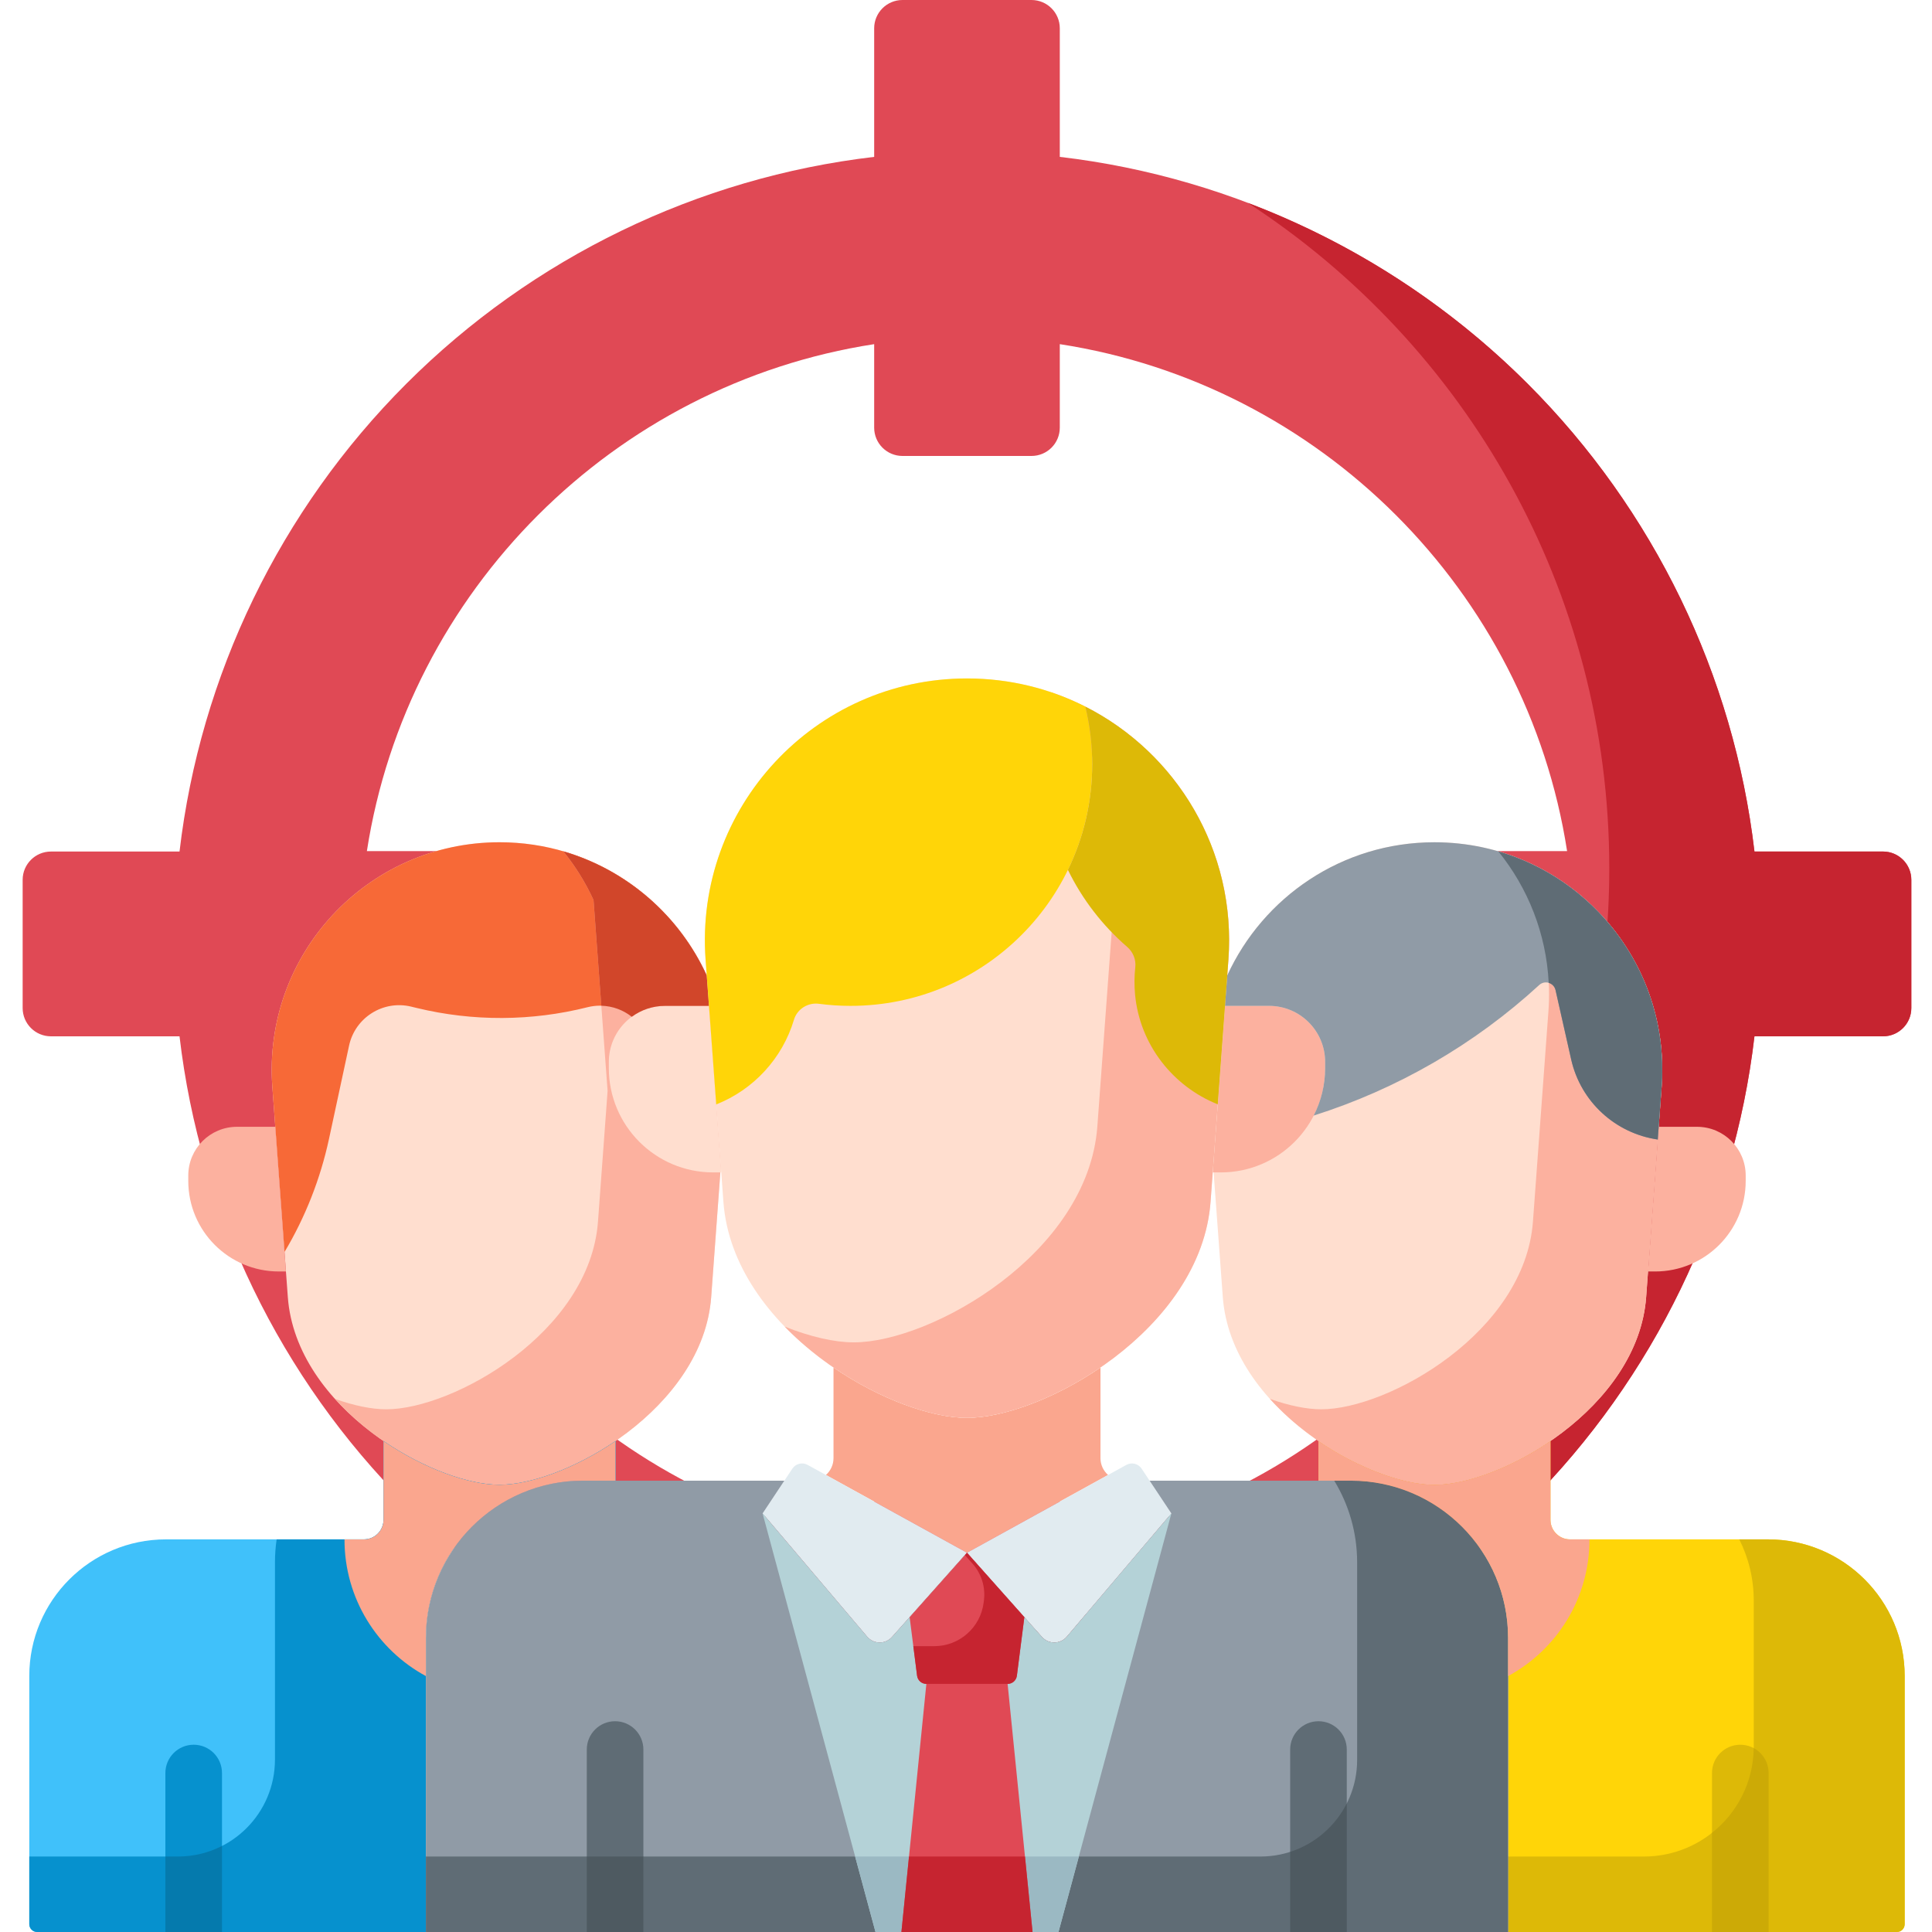 <svg height="512pt" viewBox="-5 0 511 512" width="512pt" xmlns="http://www.w3.org/2000/svg"><path d="m493.523 225.664h-34.074c-5.473-46.723-26.66-90.523-60.113-123.977-33.453-33.457-77.254-54.641-123.98-60.113v-34.074c0-4.141-3.355-7.5-7.5-7.5h-34.191c-4.141 0-7.5 3.359-7.5 7.5v34.074c-46.723 5.473-90.523 26.66-123.977 60.113-33.457 33.453-54.641 77.254-60.113 123.98h-34.074c-4.141 0-7.5 3.355-7.5 7.5v33.969c0 4.145 3.359 7.5 7.5 7.5h34.074c5.473 46.727 26.66 90.523 60.113 123.98 33.453 33.453 77.254 54.641 123.98 60.113v34.074c0 4.141 3.355 7.5 7.5 7.5h34.191c4.141 0 7.5-3.359 7.5-7.5v-34.074c46.723-5.473 90.523-26.66 123.977-60.113 33.457-33.453 54.645-77.254 60.113-123.98h34.074c4.145 0 7.5-3.355 7.5-7.5v-33.969c0-4.145-3.359-7.504-7.5-7.504zm-218.164 183.438v-22.133c0-4.141-3.359-7.5-7.5-7.5h-34.191c-4.145 0-7.5 3.359-7.5 7.5v22.133c-68.98-10.637-123.758-65.391-134.441-134.355h22.219c4.141 0 7.5-3.355 7.5-7.5v-34.191c0-4.141-3.359-7.5-7.5-7.5h-22.219c10.684-68.965 65.457-123.715 134.438-134.352v22.129c0 4.145 3.359 7.5 7.5 7.5h34.191c4.145 0 7.5-3.355 7.5-7.5v-22.129c68.984 10.637 123.758 65.387 134.441 134.352h-22.219c-4.141 0-7.5 3.359-7.5 7.5v34.191c0 4.145 3.359 7.5 7.5 7.5h22.219c-10.684 68.965-65.457 123.719-134.438 134.355zm0 0" fill="#e04955"/><path d="m493.523 225.664h-34.074c-5.473-46.723-26.66-90.523-60.113-123.977-21.188-21.191-46.531-37.449-74.133-47.918 57.645 37.484 95.773 102.457 95.773 176.348 0 116.098-94.117 210.211-210.215 210.211-25.48 0-49.898-4.535-72.5-12.84 26.488 16.801 56.535 27.566 87.902 31.242v34.074c0 4.141 3.359 7.5 7.5 7.5h34.191c4.145 0 7.5-3.359 7.5-7.5v-34.074c46.727-5.473 90.527-26.66 123.98-60.117 33.453-33.453 54.641-77.25 60.113-123.977h34.074c4.141 0 7.5-3.359 7.5-7.5v-33.973c0-4.141-3.359-7.5-7.5-7.5zm0 0" fill="#c62430"/><path d="m182.969 343.734 2.551-34.613-3.727-50.602c-9.484-20.73-30.387-35.312-54.922-35.312-35.082 0-62.777 29.809-60.199 64.797l4.105 55.73c2.164 29.383 38.387 49.746 56.094 49.746 17.711 0 53.934-20.363 56.098-49.746zm0 0" fill="#ffdecf"/><path d="m126.875 223.203c-35.086 0-62.777 29.809-60.203 64.797l3.227 43.793c5.531-9.277 9.508-19.395 11.785-29.953l5.324-24.738c1.605-7.457 9.043-12.129 16.457-10.336l1.516.367c14.863 3.594 30.375 3.523 45.207-.207 4.266-1.074 8.551.008 11.742 2.535 2.461-1.809 5.492-2.891 8.781-2.891h11.676l-.594-8.055c-9.48-20.73-30.387-35.312-54.918-35.312zm0 0" fill="#f76937"/><path d="m181.793 258.52c-7.207-15.758-21.02-27.957-38.008-32.906 3.184 3.934 5.883 8.266 8.008 12.906l3.727 50.602-2.547 34.613c-2.164 29.383-38.387 49.746-56.098 49.746-3.844 0-8.562-.961-13.613-2.766 12.715 14.129 32.086 22.766 43.613 22.766 17.711 0 53.934-20.363 56.098-49.746l2.547-34.613zm0 0" fill="#fcb19f"/><path d="m318.555 343.734-2.551-34.613 3.727-50.602c9.484-20.73 30.387-35.312 54.922-35.312 35.082 0 62.777 29.809 60.199 64.797l-4.105 55.73c-2.16 29.383-38.387 49.746-56.094 49.746-17.711 0-53.934-20.363-56.098-49.746zm0 0" fill="#ffdecf"/><path d="m68.41 336.957h1.867l-2.824-38.344h-10.145c-7.133 0-12.914 5.785-12.914 12.918v1.41c0 13.266 10.75 24.016 24.016 24.016zm0 0" fill="#fcb19f"/><path d="m318.039 310.699h-2.148l3.25-44.125h11.672c8.207 0 14.863 6.656 14.863 14.863v1.625c0 15.262-12.375 27.637-27.637 27.637zm0 0" fill="#fcb19f"/><path d="m183.484 310.699h2.152l-3.25-44.125h-11.676c-8.207 0-14.863 6.656-14.863 14.863v1.625c.004 15.262 12.375 27.637 27.637 27.637zm0 0" fill="#ffdecf"/><path d="m286.137 386.426v-24.027c-12.402 8.484-26.098 13.344-35.375 13.344-9.277 0-22.973-4.859-35.375-13.344v24.027c0 1.773-.781 3.363-2.012 4.457l37.387 20.609 37.387-20.609c-1.23-1.094-2.012-2.684-2.012-4.457zm0 0" fill="#faa68e"/><path d="m107.367 434.07c0-23.02 18.66-41.68 41.68-41.68h8.566v-10.504c-10.777 7.371-22.676 11.594-30.742 11.594-8.062 0-19.961-4.223-30.738-11.594v20.879c0 2.863-2.32 5.184-5.184 5.184h-52.465c-20.004 0-36.223 16.215-36.223 36.219v65.758c0 1.145.93 2.074 2.074 2.074h103.031zm0 0" fill="#40c1fa"/><path d="m126.875 393.48c-8.062 0-19.965-4.223-30.742-11.594v20.879c0 2.863-2.32 5.184-5.184 5.184h-23.133c-.293 1.996-.449 4.039-.449 6.121v52.234c0 14.191-11.504 25.695-25.695 25.695h-39.41v17.926c0 1.145.93 2.074 2.074 2.074h103.031v-77.93c0-23.02 18.66-41.68 41.68-41.68h8.566v-10.504c-10.773 7.371-22.676 11.594-30.738 11.594zm0 0" fill="#0691ce"/><path d="m433.113 336.957h-1.867l2.824-38.344h10.145c7.133 0 12.914 5.785 12.914 12.918v1.41c0 13.266-10.75 24.016-24.016 24.016zm0 0" fill="#fcb19f"/><path d="m394.156 434.07c0-23.02-18.66-41.68-41.68-41.68h-8.566v-10.504c10.777 7.371 22.676 11.594 30.738 11.594 8.066 0 19.965-4.223 30.742-11.594v20.879c0 2.863 2.32 5.184 5.184 5.184h52.465c20.004 0 36.223 16.215 36.223 36.219v65.758c0 1.145-.93 2.074-2.074 2.074h-103.031zm0 0" fill="#ffd508"/><path d="m463.039 407.949h-7.613c2.449 4.879 3.836 10.387 3.836 16.223v38.711c0 16.082-13.035 29.117-29.113 29.117h-35.992v20h103.031c1.148 0 2.074-.93 2.074-2.074v-65.754c0-20.008-16.215-36.223-36.223-36.223zm0 0" fill="#ddb907"/><path d="m250.762 375.742c-20.379 0-62.062-23.434-64.551-57.246l-4.723-64.129c-2.965-40.266 28.902-74.566 69.273-74.566 40.375 0 72.242 34.301 69.273 74.566l-4.723 64.129c-2.488 33.812-44.172 57.246-64.551 57.246zm0 0" fill="#ffdecf"/><path d="m391.578 225.629c9.289 11.477 14.449 26.379 13.273 42.375l-4.105 55.73c-2.164 29.383-38.387 49.746-56.094 49.746-3.844 0-8.562-.961-13.617-2.766 12.719 14.129 32.086 22.766 43.617 22.766 17.707 0 53.93-20.363 56.094-49.746l4.105-55.73c2.145-29.117-16.68-54.625-43.273-62.375zm0 0" fill="#fcb19f"/><path d="m272.914 183.414c11.848 13.473 18.555 31.508 17.121 50.953l-4.723 64.129c-2.488 33.812-44.172 57.246-64.551 57.246-5.09 0-11.512-1.465-18.32-4.184 14.609 15.062 35.609 24.184 48.32 24.184 20.379 0 62.062-23.434 64.551-57.246l4.723-64.129c2.398-32.523-17.938-61.145-47.121-70.953zm0 0" fill="#fcb19f"/><path d="m208.527 388.211 42.234 23.281-19.875 22.332c-1.762 1.98-4.867 1.941-6.582-.078l-27.707-32.66 7.895-11.887c.883-1.328 2.637-1.758 4.035-.988zm0 0" fill="#e1ebf0"/><path d="m292.996 388.211-42.234 23.281 19.875 22.332c1.762 1.98 4.867 1.941 6.582-.078l27.707-32.66-7.895-11.887c-.883-1.328-2.637-1.758-4.035-.988zm0 0" fill="#e1ebf0"/><path d="m352.477 392.391h-53.324l5.773 8.695-27.707 32.66c-1.715 2.02-4.82 2.059-6.582.078l-19.875-22.332-19.875 22.332c-1.762 1.98-4.867 1.941-6.582-.078l-27.707-32.66 5.773-8.695h-53.324c-23.02 0-41.68 18.66-41.68 41.68v77.93h286.789v-77.93c0-23.02-18.66-41.68-41.68-41.68zm0 0" fill="#909ba6"/><path d="m352.477 392.391h-4.398c3.855 6.316 6.078 13.738 6.078 21.68v52.312c0 14.148-11.469 25.617-25.617 25.617h-221.172v20h286.789v-77.93c0-23.02-18.66-41.68-41.68-41.68zm0 0" fill="#5f6c75"/><path d="m304.926 401.082-27.707 32.66c-1.715 2.023-4.82 2.059-6.582.082l-19.875-22.324-19.875 22.324c-1.762 1.98-4.867 1.941-6.578-.078l-27.711-32.66 29.918 110.914h48.492zm0 0" fill="#b4d2d7"/><path d="m221.121 492 5.395 20h48.492l5.395-20zm0 0" fill="#9bb9c3"/><path d="m261.527 446.25h-21.531l-6.609 65.75h34.75zm0 0" fill="#e04955"/><path d="m235.398 492-2.012 20h34.75l-2.008-20zm0 0" fill="#c62430"/><path d="m235.562 428.578 1.977 15.512c.16 1.234 1.211 2.16 2.457 2.16h21.531c1.246 0 2.297-.926 2.457-2.16l1.977-15.512-15.199-17.078zm0 0" fill="#e04955"/><path d="m250.762 411.5-.551.617 2.016 2.266c2.371 2.664 3.477 6.227 3.023 9.766l-.074.586c-.84 6.582-6.441 11.516-13.078 11.516h-5.555l.996 7.84c.16 1.234 1.211 2.16 2.457 2.16h21.531c1.246 0 2.297-.926 2.457-2.16l1.977-15.512zm0 0" fill="#c62430"/><path d="m107.367 434.07c0-23.02 18.66-41.68 41.68-41.68h8.566v-10.504c-10.777 7.371-22.676 11.594-30.742 11.594-8.062 0-19.961-4.219-30.738-11.594v20.879c0 2.863-2.32 5.184-5.184 5.184h-5.152c-.027 15.656 8.707 29.273 21.57 36.23zm0 0" fill="#faa68e"/><path d="m394.156 434.07c0-23.02-18.66-41.68-41.68-41.68h-8.566v-10.504c10.777 7.371 22.676 11.594 30.738 11.594 8.066 0 19.965-4.219 30.742-11.594v20.879c0 2.863 2.32 5.184 5.184 5.184h5.152c.027 15.656-8.707 29.273-21.57 36.23zm0 0" fill="#faa68e"/><path d="m45.828 462.371c-4.141 0-7.5 3.355-7.5 7.5v42.129h15v-42.129c0-4.145-3.355-7.5-7.5-7.5zm0 0" fill="#0691ce"/><path d="m41.672 492h-3.344v20h15v-22.801c-3.5 1.785-7.457 2.801-11.656 2.801zm0 0" fill="#057aad"/><path d="m157.504 456.145c-4.145 0-7.5 3.359-7.5 7.5v48.355h15v-48.355c0-4.141-3.359-7.5-7.5-7.5zm0 0" fill="#5f6c75"/><path d="m150.004 492h15v20h-15zm0 0" fill="#4e5a61"/><path d="m343.91 456.145c-4.145 0-7.5 3.359-7.5 7.5v48.355h15v-48.355c0-4.141-3.359-7.5-7.5-7.5zm0 0" fill="#5f6c75"/><path d="m336.41 490.762v21.238h15v-34.078c-3.062 6.055-8.453 10.73-15 12.84zm0 0" fill="#4e5a61"/><path d="m455.695 462.371c-4.145 0-7.5 3.355-7.5 7.5v42.129h15v-42.129c0-4.145-3.359-7.5-7.5-7.5zm0 0" fill="#ddb907"/><path d="m459.254 463.266c-.121 9.105-4.414 17.199-11.062 22.457v26.277h15v-42.129c.004-2.855-1.594-5.336-3.938-6.605zm0 0" fill="#ccaa06"/><path d="m143.785 225.609c3.184 3.93 5.887 8.262 8.008 12.906l2.062 28.016c2.98.082 5.805 1.129 8.074 2.93 2.465-1.809 5.492-2.891 8.781-2.891h11.676l-.594-8.055c-7.203-15.746-20.969-27.922-38.008-32.906zm0 0" fill="#d1462a"/><path d="m374.648 223.207c-24.531 0-45.434 14.582-54.918 35.312l-.594 8.047h11.676c8.207 0 14.863 6.656 14.863 14.863v1.625c0 4.535-1.102 8.809-3.035 12.586 22.129-7.02 42.551-18.785 59.77-34.602 1.48-1.359 3.879-.609 4.324 1.352l4.145 18.383c2.539 11.27 11.777 19.594 22.941 21.211l1.031-13.98c2.578-34.988-25.117-64.797-60.203-64.797zm0 0" fill="#909ba6"/><path d="m435 284.016c.234-27.637-18.227-51.047-43.422-58.387 7.809 9.648 12.688 21.727 13.344 34.836.859.254 1.586.93 1.812 1.926l4.145 18.383c2.539 11.27 11.777 19.594 22.941 21.211 1.23-16.711 1.156-15.18 1.18-17.969zm0 0" fill="#5f6c75"/><path d="m181.488 254.359 2.82 38.324c9.871-3.906 17.535-12.18 20.602-22.445.848-2.836 3.684-4.609 6.617-4.223 2.738.363 5.531.551 8.371.551 35.375 0 64.047-28.672 64.047-64.047 0-5.262-.637-10.379-1.836-15.273-9.395-4.762-20.035-7.453-31.348-7.453-40.371 0-72.242 34.301-69.273 74.566zm0 0" fill="#ffd508"/><path d="m282.105 187.242c1.199 4.898 1.84 10.012 1.84 15.277 0 10.047-2.316 19.547-6.438 28.008 3.82 7.836 9.191 14.781 15.719 20.426 1.551 1.344 2.363 3.34 2.137 5.379-.262 2.363-.289 4.797-.055 7.281 1.258 13.258 10.055 24.32 21.91 29.047l2.82-38.305c2.133-28.984-13.785-54.879-37.934-67.113zm0 0" fill="#ddb907"/></svg>